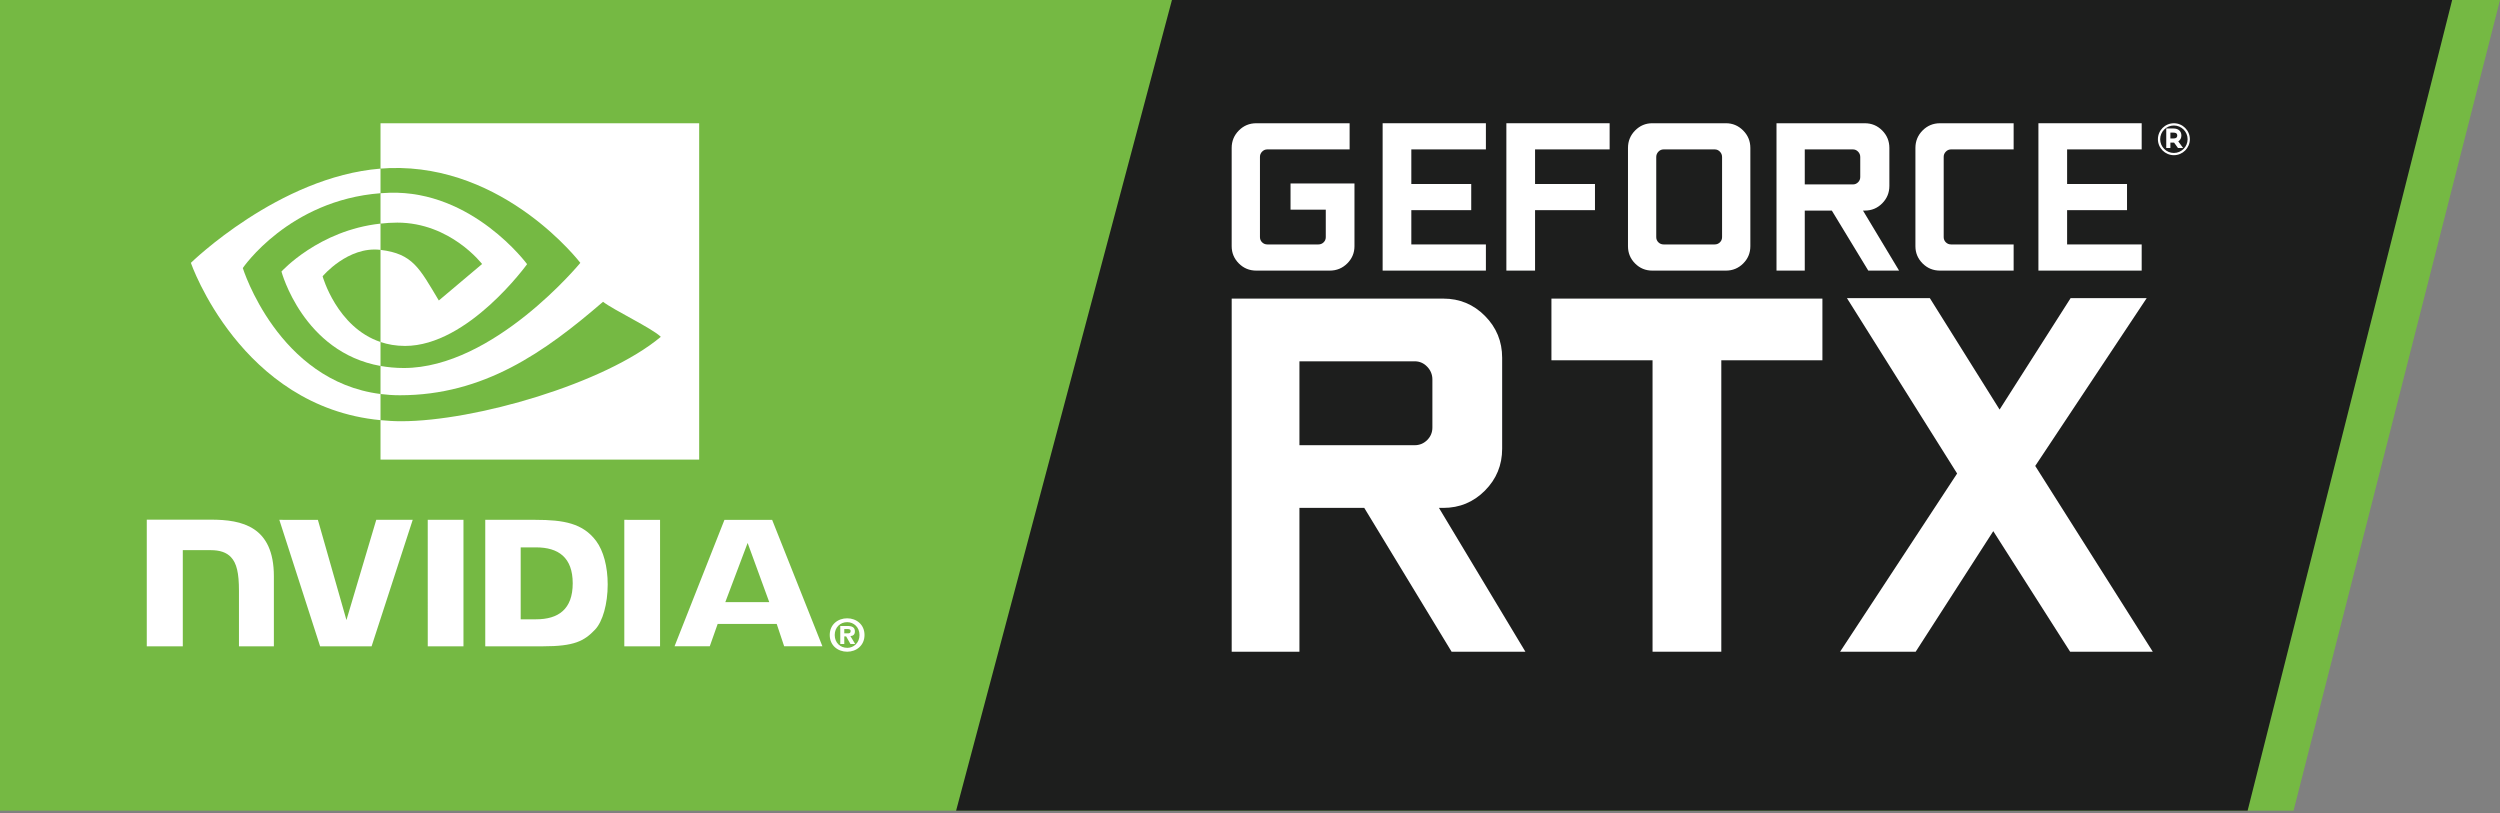 <svg xmlns="http://www.w3.org/2000/svg" xmlns:xlink="http://www.w3.org/1999/xlink" width="662pt" height="215.33pt" viewBox="0 0 662 215.33"><rect x="0" y="0" width="662" height="215.33" fill="#808080" stroke="none"/><g id="surface1"><path style=" stroke:none;fill-rule:nonzero;fill:rgb(45.9%,72.499%,26.299%);fill-opacity:1;" d="M 607.332 214.664 L 0 214.664 L 0 -0.004 L 662 -0.004 Z M 607.332 214.664 "></path><path style=" stroke:none;fill-rule:nonzero;fill:rgb(11.4%,11.8%,11.4%);fill-opacity:1;" d="M 310.332 -0.004 L 253.176 214.664 L 595.168 214.664 L 649.332 -0.004 Z M 310.332 -0.004 "></path><path style=" stroke:none;fill-rule:nonzero;fill:rgb(100%,100%,100%);fill-opacity:1;" d="M 326.148 65.203 L 326.148 39.172 C 326.148 37.363 326.785 35.824 328.051 34.547 C 329.316 33.273 330.852 32.637 332.66 32.637 L 357.379 32.637 L 357.379 39.562 L 335.594 39.562 C 335.055 39.562 334.594 39.758 334.211 40.148 C 333.828 40.539 333.637 40.996 333.637 41.516 L 333.637 62.801 C 333.637 63.34 333.828 63.797 334.211 64.172 C 334.594 64.543 335.055 64.727 335.594 64.727 L 349.105 64.727 C 349.648 64.727 350.109 64.543 350.492 64.172 C 350.875 63.797 351.066 63.34 351.066 62.801 L 351.066 55.512 L 341.734 55.512 L 341.734 48.586 L 358.664 48.586 L 358.664 65.195 C 358.664 66.969 358.023 68.484 356.754 69.754 C 355.477 71.023 353.938 71.656 352.129 71.656 L 332.652 71.656 C 330.848 71.656 329.312 71.023 328.047 69.758 C 326.785 68.488 326.148 66.973 326.148 65.203 "></path><path style=" stroke:none;fill-rule:nonzero;fill:rgb(100%,100%,100%);fill-opacity:1;" d="M 366.121 71.656 L 366.121 32.633 L 393.465 32.633 L 393.465 39.562 L 373.719 39.562 L 373.719 48.723 L 389.582 48.723 L 389.582 55.648 L 373.719 55.648 L 373.719 64.727 L 393.465 64.727 L 393.465 71.656 "></path><path style=" stroke:none;fill-rule:nonzero;fill:rgb(100%,100%,100%);fill-opacity:1;" d="M 398.887 71.656 L 398.887 32.633 L 426.23 32.633 L 426.23 39.562 L 406.484 39.562 L 406.484 48.723 L 422.348 48.723 L 422.348 55.648 L 406.484 55.648 L 406.484 71.656 "></path><path style=" stroke:none;fill-rule:nonzero;fill:rgb(100%,100%,100%);fill-opacity:1;" d="M 438.574 62.801 C 438.574 63.34 438.766 63.797 439.148 64.172 C 439.531 64.543 439.992 64.727 440.531 64.727 L 454.047 64.727 C 454.59 64.727 455.051 64.543 455.434 64.172 C 455.812 63.797 456.004 63.34 456.004 62.801 L 456.004 41.57 C 456.004 41.031 455.812 40.562 455.434 40.16 C 455.051 39.762 454.59 39.562 454.047 39.562 L 440.531 39.562 C 439.992 39.562 439.531 39.762 439.148 40.16 C 438.766 40.562 438.574 41.031 438.574 41.57 Z M 431.09 65.203 L 431.09 39.172 C 431.09 37.363 431.723 35.824 432.984 34.547 C 434.25 33.273 435.762 32.633 437.527 32.633 L 457.027 32.633 C 458.789 32.633 460.312 33.273 461.582 34.547 C 462.855 35.824 463.492 37.363 463.492 39.172 L 463.492 65.203 C 463.492 66.988 462.859 68.512 461.598 69.77 C 460.332 71.027 458.809 71.656 457.027 71.656 L 437.527 71.656 C 435.742 71.656 434.223 71.027 432.973 69.77 C 431.715 68.512 431.09 66.988 431.09 65.203 "></path><path style=" stroke:none;fill-rule:nonzero;fill:rgb(100%,100%,100%);fill-opacity:1;" d="M 477.902 48.836 L 490.637 48.836 C 491.18 48.836 491.641 48.645 492.02 48.262 C 492.406 47.883 492.594 47.422 492.594 46.879 L 492.594 41.574 C 492.594 41.031 492.406 40.562 492.02 40.16 C 491.641 39.762 491.18 39.562 490.637 39.562 L 477.902 39.562 Z M 470.418 71.656 L 470.418 32.637 L 493.805 32.637 C 495.605 32.637 497.141 33.273 498.406 34.547 C 499.672 35.824 500.305 37.363 500.305 39.172 L 500.305 49.227 C 500.305 51.031 499.672 52.574 498.406 53.848 C 497.141 55.125 495.605 55.762 493.797 55.762 L 493.32 55.762 L 502.875 71.656 L 494.719 71.656 L 485.066 55.762 L 477.902 55.762 L 477.902 71.656 "></path><path style=" stroke:none;fill-rule:nonzero;fill:rgb(100%,100%,100%);fill-opacity:1;" d="M 507.203 65.203 L 507.203 39.172 C 507.203 37.363 507.836 35.824 509.102 34.547 C 510.371 33.273 511.906 32.637 513.711 32.637 L 533.211 32.637 L 533.211 39.562 L 516.652 39.562 C 516.109 39.562 515.645 39.758 515.266 40.148 C 514.883 40.539 514.691 40.996 514.691 41.516 L 514.691 62.801 C 514.691 63.34 514.883 63.797 515.266 64.172 C 515.645 64.543 516.109 64.727 516.652 64.727 L 533.211 64.727 L 533.211 71.656 L 513.711 71.656 C 511.906 71.656 510.371 71.023 509.102 69.758 C 507.836 68.488 507.203 66.973 507.203 65.203 "></path><path style=" stroke:none;fill-rule:nonzero;fill:rgb(100%,100%,100%);fill-opacity:1;" d="M 539.773 71.656 L 539.773 32.633 L 567.117 32.633 L 567.117 39.562 L 547.371 39.562 L 547.371 48.723 L 563.234 48.723 L 563.234 55.648 L 547.371 55.648 L 547.371 64.727 L 567.117 64.727 L 567.117 71.656 "></path><path style=" stroke:none;fill-rule:nonzero;fill:rgb(100%,100%,100%);fill-opacity:1;" d="M 575.535 36.66 L 574.719 36.66 L 574.719 35.121 L 575.535 35.121 C 576.531 35.121 576.531 35.691 576.531 35.879 C 576.531 36.07 576.531 36.66 575.535 36.66 M 577.629 35.879 C 577.629 34.734 576.824 34.023 575.535 34.023 L 573.625 34.023 L 573.625 39.199 L 574.719 39.199 L 574.719 37.758 L 575.535 37.758 C 575.582 37.758 575.633 37.758 575.688 37.754 L 576.738 39.199 L 578.098 39.199 L 576.812 37.438 C 577.34 37.109 577.629 36.559 577.629 35.879 M 575.645 40.504 C 573.641 40.504 572.012 38.871 572.012 36.867 C 572.012 34.863 573.641 33.234 575.645 33.234 C 577.648 33.234 579.277 34.863 579.277 36.867 C 579.277 38.871 577.648 40.504 575.645 40.504 M 575.645 32.637 C 573.312 32.637 571.414 34.531 571.414 36.863 C 571.414 39.195 573.312 41.094 575.645 41.094 C 577.977 41.094 579.875 39.195 579.875 36.863 C 579.875 34.531 577.977 32.637 575.645 32.637 "></path><path style=" stroke:none;fill-rule:nonzero;fill:rgb(100%,100%,100%);fill-opacity:1;" d="M 344.09 117.891 L 374.598 117.891 C 375.895 117.891 377.008 117.434 377.922 116.52 C 378.84 115.605 379.297 114.5 379.297 113.207 L 379.297 100.488 C 379.297 99.195 378.84 98.066 377.922 97.109 C 377.008 96.148 375.895 95.672 374.598 95.672 L 344.09 95.672 Z M 326.152 172.574 L 326.152 79.07 L 382.184 79.07 C 386.512 79.07 390.195 80.598 393.219 83.656 C 396.25 86.711 397.77 90.406 397.77 94.734 L 397.77 118.828 C 397.77 123.156 396.25 126.852 393.219 129.906 C 390.184 132.961 386.5 134.492 382.172 134.492 L 381.035 134.492 L 403.926 172.574 L 384.383 172.574 L 361.258 134.492 L 344.09 134.492 L 344.09 172.574 "></path><path style=" stroke:none;fill-rule:nonzero;fill:rgb(100%,100%,100%);fill-opacity:1;" d="M 410.82 95.402 L 410.82 79.07 L 482.574 79.07 L 482.574 95.402 L 455.801 95.402 L 455.801 172.574 L 437.594 172.574 L 437.594 95.402 "></path><path style=" stroke:none;fill-rule:nonzero;fill:rgb(100%,100%,100%);fill-opacity:1;" d="M 487.258 172.574 L 518.246 125.387 L 489.066 78.938 L 511.02 78.938 L 529.492 108.453 L 548.301 78.938 L 568.449 78.938 L 538.93 123.379 L 570.055 172.574 L 548.168 172.574 L 527.82 140.648 L 507.273 172.574 "></path><path style=" stroke:none;fill-rule:nonzero;fill:rgb(100%,100%,100%);fill-opacity:1;" d="M 223.566 167.715 L 223.566 166.57 L 224.301 166.57 C 224.703 166.57 225.25 166.602 225.25 167.09 C 225.25 167.621 224.969 167.715 224.496 167.715 L 223.566 167.715 M 223.566 168.523 L 224.059 168.523 L 225.199 170.523 L 226.449 170.523 L 225.188 168.438 C 225.84 168.391 226.379 168.082 226.379 167.203 C 226.379 166.109 225.625 165.758 224.348 165.758 L 222.504 165.758 L 222.504 170.523 L 223.566 170.523 L 223.566 168.523 M 228.922 168.148 C 228.922 165.348 226.75 163.727 224.328 163.727 C 221.887 163.727 219.715 165.348 219.715 168.148 C 219.715 170.945 221.891 172.574 224.328 172.574 C 226.75 172.574 228.922 170.945 228.922 168.148 M 227.598 168.148 C 227.598 170.188 226.098 171.555 224.328 171.555 L 224.328 171.543 C 222.504 171.555 221.035 170.188 221.035 168.148 C 221.035 166.113 222.504 164.746 224.328 164.746 C 226.102 164.746 227.598 166.109 227.598 168.148 "></path><path style=" stroke:none;fill-rule:nonzero;fill:rgb(100%,100%,100%);fill-opacity:1;" d="M 113.266 137.652 L 113.27 171.141 L 122.727 171.141 L 122.727 137.652 Z M 38.867 137.605 L 38.867 171.141 L 48.406 171.141 L 48.406 145.676 L 55.801 145.68 C 58.25 145.68 59.996 146.289 61.172 147.547 C 62.668 149.141 63.277 151.715 63.277 156.414 L 63.277 171.141 L 72.523 171.141 L 72.523 152.613 C 72.523 139.391 64.098 137.605 55.848 137.605 Z M 128.496 137.652 L 128.496 171.141 L 143.836 171.141 C 152.008 171.141 154.676 169.781 157.562 166.734 C 159.598 164.594 160.918 159.898 160.918 154.766 C 160.918 150.055 159.805 145.859 157.855 143.242 C 154.352 138.566 149.305 137.652 141.77 137.652 Z M 137.879 144.945 L 141.941 144.945 C 147.844 144.945 151.656 147.594 151.656 154.465 C 151.656 161.344 147.844 163.992 141.941 163.992 L 137.879 163.992 Z M 99.633 137.652 L 91.738 164.191 L 84.176 137.656 L 73.965 137.652 L 84.766 171.141 L 98.398 171.141 L 109.285 137.652 Z M 165.316 171.141 L 174.781 171.141 L 174.781 137.656 L 165.316 137.652 Z M 191.832 137.664 L 178.621 171.129 L 187.949 171.129 L 190.039 165.215 L 205.672 165.215 L 207.645 171.129 L 217.77 171.129 L 204.465 137.66 Z M 197.973 143.77 L 203.699 159.449 L 192.059 159.449 "></path><path style=" stroke:none;fill-rule:nonzero;fill:rgb(100%,100%,100%);fill-opacity:1;" d="M 64.293 70.977 C 64.293 70.977 76.465 53.02 100.762 51.164 L 100.762 44.648 C 73.848 46.809 50.543 69.605 50.543 69.605 C 50.543 69.605 63.742 107.762 100.762 111.258 L 100.762 104.332 C 73.598 100.914 64.293 70.977 64.293 70.977 "></path><path style=" stroke:none;fill-rule:nonzero;fill:rgb(100%,100%,100%);fill-opacity:1;" d="M 100.762 90.562 L 100.762 96.906 C 80.23 93.246 74.531 71.902 74.531 71.902 C 74.531 71.902 84.391 60.98 100.762 59.211 L 100.762 66.168 C 100.75 66.168 100.742 66.164 100.73 66.164 C 92.137 65.133 85.426 73.16 85.426 73.16 C 85.426 73.16 89.188 86.676 100.762 90.562 "></path><path style=" stroke:none;fill-rule:nonzero;fill:rgb(100%,100%,100%);fill-opacity:1;" d="M 100.762 32.633 L 100.762 44.648 C 101.555 44.59 102.344 44.535 103.137 44.508 C 133.734 43.48 153.672 69.605 153.672 69.605 C 153.672 69.605 130.773 97.449 106.918 97.449 C 104.73 97.449 102.684 97.242 100.762 96.906 L 100.762 104.336 C 102.406 104.543 104.109 104.664 105.891 104.664 C 128.09 104.664 144.141 93.328 159.688 79.91 C 162.266 81.977 172.816 86.996 174.984 89.191 C 160.203 101.566 125.758 111.543 106.23 111.543 C 104.348 111.543 102.539 111.43 100.762 111.258 L 100.762 121.699 L 185.141 121.699 L 185.141 32.633 "></path><path style=" stroke:none;fill-rule:nonzero;fill:rgb(100%,100%,100%);fill-opacity:1;" d="M 100.762 59.211 L 100.762 51.164 C 101.543 51.109 102.332 51.066 103.137 51.043 C 125.141 50.352 139.574 69.949 139.574 69.949 C 139.574 69.949 123.984 91.602 107.266 91.602 C 104.859 91.602 102.703 91.219 100.762 90.562 L 100.762 66.168 C 109.328 67.203 111.051 70.988 116.199 79.57 L 127.656 69.914 C 127.656 69.914 119.293 58.949 105.199 58.949 C 103.668 58.945 102.199 59.055 100.762 59.211 "></path></g></svg>